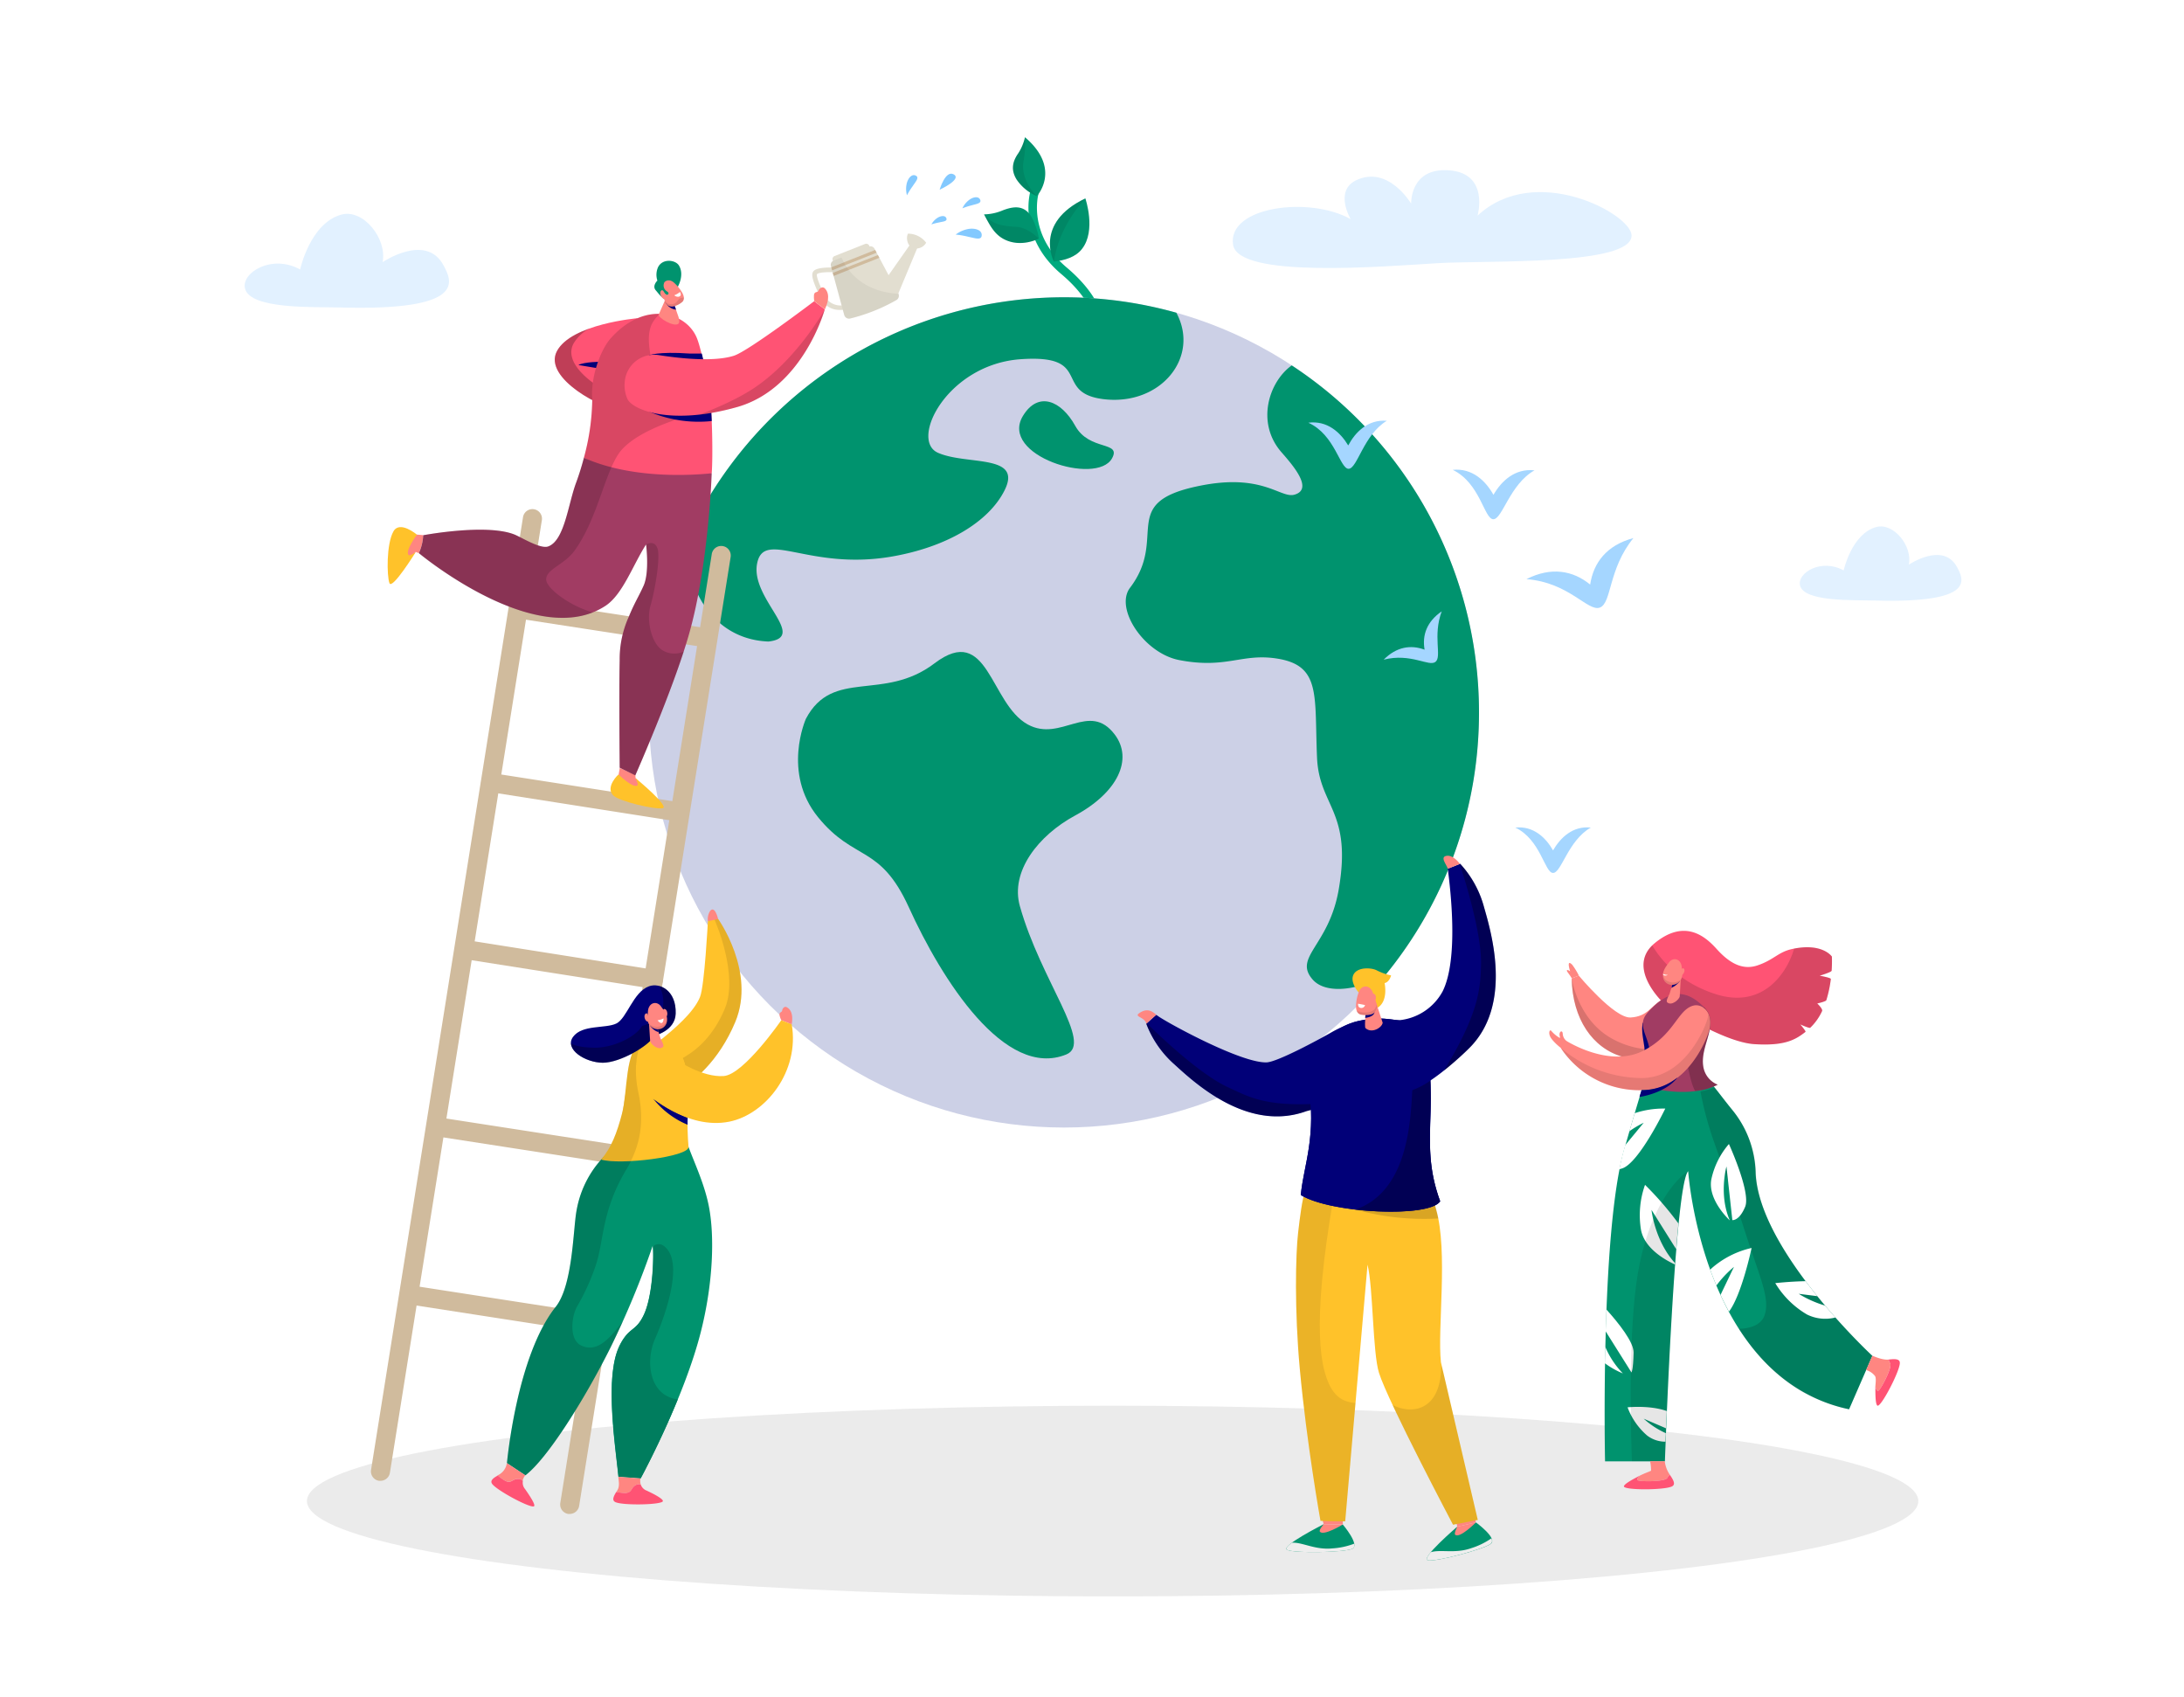 <svg xmlns="http://www.w3.org/2000/svg" viewBox="0 0 656.81 510.24"><g style="isolation:isolate"><g id="_1" data-name=" 1"><rect width="656.81" height="510.24" style="fill:#fff"/><g style="opacity:0.08"><ellipse cx="334.61" cy="451.3" rx="242.3" ry="28.67"/></g><path d="M753,213.65s10.26-7,14.47.69c2.06,3.77,5.79,10.93-24.51,10.09-6.42-.18-21.46.48-22.68-4.52-.93-3.77,6.4-8.26,13.12-4.53,0,0,2.4-11.09,9.88-13.07C748.43,201,754.15,208.05,753,213.65Z" transform="translate(-178.94 -43.88)" style="fill:#e2f1ff"/><path d="M294,122.7s13-8.84,18.28.88c2.6,4.77,7.32,13.81-31,12.75-8.11-.23-27.11.6-28.66-5.72-1.17-4.75,8.08-10.42,16.58-5.71,0,0,3-14,12.49-16.52C288.19,106.66,295.41,115.63,294,122.7Z" transform="translate(-178.94 -43.88)" style="fill:#e2f1ff"/><path d="M585.13,109.76c-12.44-7-37.12-3.76-35.36,7.71,1.57,10.15,44.7,6.56,61.44,5.54,15-.91,58.75.85,58.4-8.41-.24-6.45-29-22-46.31-5.89,0,0,3.61-12.6-8.39-13.61s-11.59,10-11.59,10-6.88-11.67-16.59-7C580.13,101.36,585.13,109.76,585.13,109.76Z" transform="translate(-178.94 -43.88)" style="fill:#e2f1ff"/><path d="M509.82,145.57l-.24,0a1.27,1.27,0,0,1-1-1.48c0-.14,1.16-8-10.48-17.82-13-10.94-9.47-24.2-9.32-24.75a1.28,1.28,0,1,1,2.46.68c-.13.49-3.18,12.26,8.51,22.12,12.92,10.91,11.41,19.85,11.33,20.23A1.27,1.27,0,0,1,509.82,145.57Z" transform="translate(-178.94 -43.88)" style="fill:#00aa7e"/><path d="M490.75,102.84s7.62-8.14-3.56-17.7a15,15,0,0,1-2,4.8c-2.12,3-2,5.47-.53,7.89A13.89,13.89,0,0,0,490.75,102.84Z" transform="translate(-178.94 -43.88)" style="fill:#00936e"/><path d="M491.39,115.6s-5.31,2.85-10.43.24c-3.06-1.56-4.39-4.36-6.09-7.51a15,15,0,0,0,5.12-1c3.43-1.41,6-1.66,8.08.34C489.59,109.19,490.93,112.8,491.39,115.6Z" transform="translate(-178.94 -43.88)" style="fill:#00936e"/><path d="M495.88,122.53s-6.14-11.56,9.47-19c0,0,3.32,9.68-1,15.17C502.44,121.19,499.19,122.15,495.88,122.53Z" transform="translate(-178.94 -43.88)" style="fill:#00936e"/><g style="opacity:0.08"><path d="M484.62,97.83a13.8,13.8,0,0,0,6.13,5c-2.16-2-4.77-6.38-4-10.4a30.42,30.42,0,0,0,.46-7.29,15.08,15.08,0,0,1-2,4.8C483,93,483.1,95.41,484.62,97.83Z" transform="translate(-178.94 -43.88)"/></g><g style="opacity:0.08"><path d="M495.89,122.53c1.06-7.15,4.49-13.36,9.45-19C489.74,111,495.89,122.53,495.89,122.53Z" transform="translate(-178.94 -43.88)"/></g><g style="opacity:0.08"><path d="M474.87,108.33c1.7,3.15,3,6,6.09,7.51a11.57,11.57,0,0,0,9,.34l1.3-.54h0l.07,0h0s-3.1-3.4-6.84-3.57C479.64,111.81,477.25,111.12,474.87,108.33Z" transform="translate(-178.94 -43.88)"/></g><circle cx="319.97" cy="214.18" r="124.82" style="fill:#ccd0e6"/><path d="M421.3,260c8.09-15.35,23.34-5,38.7-16.7,16.19-12.26,16.59,12.08,28,18.38,10,5.51,18.5-7.19,26.23,3.1,5.47,7.3,1,17.3-12,24.31-11,5.95-19.52,16.78-16.58,27.21,6.36,22.62,22.11,41.24,14,44.59-18.48,7.58-37.51-22.47-47.4-44.25-8.66-19-16.4-13.68-27.3-27.08S421.3,260,421.3,260Z" transform="translate(-178.94 -43.88)" style="fill:#00936e"/><path d="M623.73,258.06a124.3,124.3,0,0,1-28.36,79.22c-9.86,5.05-18.23,5-21.63,1.14-6-6.8,4.85-10.11,7.79-27.05,4.12-23.69-5.87-24.93-6.51-39.71-.81-18.68,1.27-27.63-11.91-29.76-10.72-1.73-15.3,3.19-29.55.43-10.58-2.06-19.48-15.52-14.78-21.73C530.37,205.33,515,195,539.44,190c19.21-4,24.56,3.79,28.77,2.61,5.85-1.64-.45-8.83-3.9-12.78-7.71-8.84-3.81-21.15,3.1-26.09A124.69,124.69,0,0,1,623.73,258.06Z" transform="translate(-178.94 -43.88)" style="fill:#00936e"/><path d="M510.75,163.88c-15.24-1.92-2.87-13.55-24.88-12S452.39,176.16,461,180s25.58.25,20.05,11.3c-4.8,9.61-17.65,17.22-34.44,20-24.73,4.07-38.06-8.44-40,2.12s15.43,22,3.42,23.34c-20.43-.8-27.65-23.57-22.6-34.93a125,125,0,0,1,145.28-63.93C539.94,151.33,527.91,166,510.75,163.88Z" transform="translate(-178.94 -43.88)" style="fill:#00936e"/><path d="M486.58,168.92c4.55-7.5,11.48-4.68,15.73,3s14,4.47,11.05,9.78C508.72,190,479.35,180.82,486.58,168.92Z" transform="translate(-178.94 -43.88)" style="fill:#00936e"/><path d="M293.37,489.09a2.45,2.45,0,0,1-.46,0,2.87,2.87,0,0,1-2.38-3.28l45.7-286.44a2.87,2.87,0,0,1,5.67.9L296.2,486.67A2.87,2.87,0,0,1,293.37,489.09Z" transform="translate(-178.94 -43.88)" style="fill:#d0bb9d"/><path d="M350.27,499.05a3.4,3.4,0,0,1-.45,0,2.87,2.87,0,0,1-2.38-3.29L393,210.44a2.87,2.87,0,1,1,5.67.91L353.11,496.63A2.88,2.88,0,0,1,350.27,499.05Z" transform="translate(-178.94 -43.88)" style="fill:#d0bb9d"/><path d="M359,444.82a3.25,3.25,0,0,1-.44,0L301.65,436a2.87,2.87,0,1,1,.88-5.67l56.91,8.82a2.87,2.87,0,0,1-.44,5.7Z" transform="translate(-178.94 -43.88)" style="fill:#d0bb9d"/><path d="M367.27,394.28a3.25,3.25,0,0,1-.44,0l-57-8.81a2.87,2.87,0,1,1,.88-5.68l57,8.82a2.87,2.87,0,0,1-.44,5.7Z" transform="translate(-178.94 -43.88)" style="fill:#d0bb9d"/><path d="M375.49,341.11a3.4,3.4,0,0,1-.45,0l-56.86-8.95a2.87,2.87,0,1,1,.9-5.67l56.85,9a2.87,2.87,0,0,1-.44,5.7Z" transform="translate(-178.94 -43.88)" style="fill:#d0bb9d"/><path d="M383.29,290.89a3.15,3.15,0,0,1-.44,0L326.19,282a2.87,2.87,0,1,1,.88-5.67l56.66,8.83a2.87,2.87,0,0,1-.44,5.7Z" transform="translate(-178.94 -43.88)" style="fill:#d0bb9d"/><path d="M391.7,238.54a3.25,3.25,0,0,1-.44,0l-56.53-8.71a2.87,2.87,0,0,1,.88-5.67l56.52,8.71a2.87,2.87,0,0,1-.43,5.7Z" transform="translate(-178.94 -43.88)" style="fill:#d0bb9d"/><path d="M692.08,350.93s-14.07,13.71-25,10.72c-9.21-2.52-15.27-11.47-15.49-23.61l2.14-.85s10.72,12.89,15.6,12.6c5.07-.29,6.15-3.45,9.12-5.17C681.79,342.71,692.2,348.81,692.08,350.93Z" transform="translate(-178.94 -43.88)" style="fill:#ff8681"/><g style="opacity:0.15"><path d="M680.42,359.14l-.36.31-.09.05-.1.05c-4.09,2-8.64,3.23-12.75,2.11-9.21-2.53-15.27-11.48-15.5-23.62,0,0,1.8,12.86,12.72,18.44A26.08,26.08,0,0,0,680.42,359.14Z" transform="translate(-178.94 -43.88)"/></g><path d="M706.92,396.59a31,31,0,0,0-7-19c-2.89-3.52-5.36-7-7.08-8.79,0,0-5.56-5.2-6.14-8.77-.75-4.54,3.49-10.34.94-11.92-4.07-2.53-6.49,2.79-7.85,5.64-4.42,9.34-4.79,9.32-12.36,35.59-7.27,25.24-5.79,93.91-5.79,93.91h18s2.86-82.95,7-87.25h0s4.19,62.16,48.39,71.59l7-16.07S708,420.05,706.92,396.59Z" transform="translate(-178.94 -43.88)" style="fill:#00936e"/><g style="opacity:0.15;mix-blend-mode:multiply"><path d="M742,451.48l-7,16.07-.67-.15-.14,0a4.54,4.54,0,0,1-.53-.12l-.13,0-.58-.15-.23-.05-.44-.12-.23-.07c-.43-.11-.86-.24-1.28-.37l-.68-.21-.55-.18h0l-.29-.1-.36-.13c-.44-.15-.88-.31-1.31-.48l-.24-.09-.53-.21-.63-.27-.62-.26,0,0-.6-.26,0,0-.55-.26-.1-.05-.48-.23-.77-.38-.5-.27h0l-.58-.31-.08,0-.49-.27-.05,0-.56-.33-.57-.33-.57-.35-.55-.35c-.2-.13-.38-.24-.56-.37l-.55-.36-.54-.38a5.74,5.74,0,0,1-.5-.36l-.62-.44-.47-.35-.51-.4c-.18-.13-.35-.27-.51-.4l-.51-.41-.5-.42-.49-.42-.49-.42-.48-.43-.47-.44-.48-.44-.46-.45-.46-.45c-.3-.3-.6-.61-.89-.92l-.42-.43,0,0c-.15-.15-.3-.31-.44-.47s-.27-.3-.41-.44l0-.07c-.13-.14-.27-.29-.39-.44l-.42-.48-.36-.42-.1-.12c-.26-.31-.51-.62-.76-.94-.14-.16-.27-.32-.4-.49s-.27-.33-.39-.5-.25-.31-.36-.47l0,0-.38-.51c-.13-.18-.27-.36-.4-.55l-.34-.48-.37-.51c-.13-.17-.25-.35-.36-.52l-.36-.52-.69-1.05-.34-.53c2.59-.08,6.61-.77,7.72-4.19,1.67-5.17-1.52-11.29-6.23-26s-8.66-24.48-10.26-29.8a98.82,98.82,0,0,1-2.83-11.39,19.83,19.83,0,0,0,4.2-1.19c1.46,1.79,3.24,4.21,5.23,6.65l.27.34a31,31,0,0,1,7,19C708,420.05,742,451.48,742,451.48Z" transform="translate(-178.94 -43.88)"/></g><path d="M675.17,483.21a11.59,11.59,0,0,1,.31,2.82c-.07.15-1.88.74-3.31,1.47-.63.56-1.25,1.27-.56,1.49,1.17.38,8.09.39,8.74-.76a3.13,3.13,0,0,1,.8-.92,9,9,0,0,1-1.55-4.1Z" transform="translate(-178.94 -43.88)" style="fill:#ff8681"/><path d="M680.35,488.23c-.65,1.15-7.57,1.14-8.74.76-.69-.22-.07-.93.56-1.49-2.13,1.1-4.77,2.51-4.86,3.24-.15,1.22,12.43,1.18,14.52,0,1.1-.61.33-1.94-.68-3.43A3.13,3.13,0,0,0,680.35,488.23Z" transform="translate(-178.94 -43.88)" style="fill:#ff5374"/><path d="M740.16,455.79a5.2,5.2,0,0,1,2.68,1.82c.32.55.22,1.6.09,3.06.2.82.54,1.7,1.06,1.2.88-.87,4.1-7,3.39-8.1a2.93,2.93,0,0,1-.44-1.14c-1.64.19-3.76-.68-4.91-1.15Z" transform="translate(-178.94 -43.88)" style="fill:#ff8681"/><path d="M747.38,453.77c.71,1.11-2.51,7.23-3.39,8.1-.52.5-.86-.38-1.06-1.2,0,2.4,0,5.39.61,5.81,1,.7,6.82-10.46,6.75-12.85,0-1.26-1.56-1.2-3.35-1A2.93,2.93,0,0,0,747.38,453.77Z" transform="translate(-178.94 -43.88)" style="fill:#ff5374"/><path d="M698.89,438.24c3.86-5.07,6.82-19.15,6.82-19.15a27.27,27.27,0,0,0-12,6.09c-.15.14-.31.29-.45.44q.86,2.37,1.86,4.77a31.92,31.92,0,0,1,5.29-5.62l-4.05,8.44Q697.55,435.73,698.89,438.24Z" transform="translate(-178.94 -43.88)" style="fill:#fff"/><path d="M673.27,381.44l-5.57,6.75c-.1.37-.21.74-.32,1.11-.52,1.83-1,3.88-1.44,6.13l.81-.25c5.08-1.56,13-18,13-18a27.42,27.42,0,0,0-9.19,1.38c-.51,1.69-1,3.49-1.62,5.44A29.47,29.47,0,0,1,673.27,381.44Z" transform="translate(-178.94 -43.88)" style="fill:#fff"/><path d="M673.66,400.11a27.18,27.18,0,0,0-1.24,13.36c1,6,8,9.56,10.26,10.59l0-.42c-6.13-6.74-7.07-16-7.07-16l7.41,11.8c.22-2.72.46-5.3.7-7.69A96.17,96.17,0,0,0,673.66,400.11Z" transform="translate(-178.94 -43.88)" style="fill:#fff"/><path d="M669.59,456.52s.52-.63.64-5.95c.07-3.15-4.48-8.87-8.2-13-.09,2.21-.16,4.41-.22,6.57Z" transform="translate(-178.94 -43.88)" style="fill:#fff"/><path d="M667,456.81a26.07,26.07,0,0,1-5.32-8.06c0,1.7-.07,3.37-.1,5A26,26,0,0,0,667,456.81Z" transform="translate(-178.94 -43.88)" style="fill:#fff"/><path d="M680.2,468.11C675,466.28,668.41,467,668.41,467a20.8,20.8,0,0,0,5.86,8.46,9,9,0,0,0,5.54,1.87c0-.78.07-1.64.11-2.56a25.34,25.34,0,0,1-6.66-4.35l6.72,2.89C680,471.75,680.12,470,680.2,468.11Z" transform="translate(-178.94 -43.88)" style="fill:#fff"/><path d="M727.82,436.41a32.39,32.39,0,0,1-7.94-3.54l5.6.71c-1.18-1.45-2.36-3-3.53-4.51-4.85.1-9.12.59-9.12.59a27.17,27.17,0,0,0,9.54,9.43,12.38,12.38,0,0,0,8.56.9C729.92,438.86,728.88,437.66,727.82,436.41Z" transform="translate(-178.94 -43.88)" style="fill:#fff"/><path d="M699.92,410.71s2.06.31,3.85-4-4.88-18.88-4.88-18.88a23.87,23.87,0,0,0-5.27,10.54c-1.25,6.25,5.53,12.42,5.53,12.42-3.37-7.7-1-16.2-1-16.2Z" transform="translate(-178.94 -43.88)" style="fill:#fff"/><g style="opacity:0.1;mix-blend-mode:multiply"><path d="M672,424.06c-3.18,15.36-2.83,43.23-2.29,59.15h9.89s2.86-82.95,7-87.25C686.65,396,676.64,401.71,672,424.06Z" transform="translate(-178.94 -43.88)"/></g><path d="M679.33,345.55s-11.74-10.77-2.73-18.13,15.19-2,18.55,1.72,7.36,6.65,12.3,5,6.2-4,10.41-4.93c9.16-2,12,2.27,12,2.27a39.23,39.23,0,0,1-.08,4.24c0,.44-3.6,1.51-3.6,1.51s3.41.61,3.36,1a36.36,36.36,0,0,1-1.35,6.35c-.13.43-2.74,1-2.74,1s1.77,1.64,1.45,2.3a16.56,16.56,0,0,1-3.55,5c-.25.23-3-1-3-1s1.79,2.06,1.56,2.24c-3,2.35-6.2,4.27-15.37,3.69C696.64,357.17,679.33,345.55,679.33,345.55Z" transform="translate(-178.94 -43.88)" style="fill:#ff5374"/><g style="opacity:0.15;mix-blend-mode:multiply"><path d="M729.84,331.49s-2.69-4.11-11.35-2.4c-1.92,6.86-9.1,18.36-23.65,13.66-11-3.56-16.59-10.5-19-14.62-7.47,7.32,3.53,17.42,3.53,17.42s17.31,11.62,27.17,12.25c9.17.58,12.36-1.34,15.37-3.69.23-.18-1.56-2.24-1.56-2.24s2.77,1.26,3,1a16.56,16.56,0,0,0,3.55-5c.32-.66-1.45-2.3-1.45-2.3s2.61-.57,2.74-1a36.36,36.36,0,0,0,1.35-6.35c.05-.4-3.36-1-3.36-1s3.57-1.07,3.6-1.51A39.23,39.23,0,0,0,729.84,331.49Z" transform="translate(-178.94 -43.88)"/></g><path d="M673.32,361.81a10.33,10.33,0,0,0,0-4c-.19-1.57-.81-4.09-.35-6.46,2.62,2,2.83,5.91,2.87,9.79A21.49,21.49,0,0,1,673.32,361.81Z" transform="translate(-178.94 -43.88)" style="fill:#010078"/><path d="M691.24,364.9c-1.34-6.59,5.12-13,.21-18.14-5.44-5.64-10.69-5.49-16.92,1.45-4.69,5.23,3.23,8.46-.2,18.43a17.79,17.79,0,0,1-1.71,3.36c3.26,1.55,15.13,4,22.9,0A7,7,0,0,1,691.24,364.9Z" transform="translate(-178.94 -43.88)" style="fill:#a13c63"/><g style="opacity:0.2"><path d="M695.52,370l-.7.33-.67.29-.34.13c-.45.16-.91.32-1.37.45l-.48.14-.57.14-.64.14-.28,0-.87.16-.86.11c-2.09-3.38-3.6-16.38-3.6-16.38s6.14-9,6.31-8.84c4.92,5.09-1.54,11.55-.21,18.14A7,7,0,0,0,695.52,370Z" transform="translate(-178.94 -43.88)"/></g><path d="M684.42,337.92l-.32,5.48c-.06.91-2.45,3.07-3.79,1.82-.39-.36.24-1.56.7-2.47l1.42-4.63Z" transform="translate(-178.94 -43.88)" style="fill:#ff8681"/><path d="M681.59,340.87a6.19,6.19,0,0,0,2.51-2l-1.88-.13Z" transform="translate(-178.94 -43.88)" style="fill:#010078"/><path d="M684.68,334.41l.17,2.12a3.15,3.15,0,0,1-2.73,3.44,2.7,2.7,0,0,1-3.06-2.78c-.07-1.74,1.26-3.14,1.76-3.89C682,331.6,684.29,332,684.68,334.41Z" transform="translate(-178.94 -43.88)" style="fill:#ff8681"/><path d="M684.24,335.91a2.91,2.91,0,0,0,.32-.46c.18-.31.51-.73.84-.25.48.71-.55,2.31-1.38,2C683.39,337,683.92,336.26,684.24,335.91Z" transform="translate(-178.94 -43.88)" style="fill:#ff8681"/><path d="M679.1,336.68a.4.4,0,0,0,.24.43,1.29,1.29,0,0,0,1.15-.13A3,3,0,0,1,679.1,336.68Z" transform="translate(-178.94 -43.88)" style="fill:#fff"/><g style="mix-blend-mode:multiply"><g style="opacity:0.1"><path d="M682,339.28a4.16,4.16,0,0,1-2.17-.78,4.3,4.3,0,0,1-.76-1.41.33.33,0,0,1,0,.1,2.7,2.7,0,0,0,3.06,2.78,3,3,0,0,0,2.36-1.62A3.94,3.94,0,0,1,682,339.28Z" transform="translate(-178.94 -43.88)"/></g></g><path d="M650,356.81a3,3,0,0,1-1.08-2c0-1.13-.79-1-.94-.23s.32,1.28,0,1.34a10.05,10.05,0,0,1-2.51-2.1c-.53-.6-1,.77-.09,2.14s3.57,3.79,5.1,4.18Z" transform="translate(-178.94 -43.88)" style="fill:#ff8580"/><path d="M688.2,346.22c-4.8,1.26-5.64,8.73-15,13.54-10.31,5.31-23.21-2.95-23.21-2.95L648.35,359a28.39,28.39,0,0,0,24.92,12.64c13.24-.32,19.44-16,19.91-18.94C693.94,347.86,690.63,345.59,688.2,346.22Z" transform="translate(-178.94 -43.88)" style="fill:#ff8681"/><g style="opacity:0.1;mix-blend-mode:multiply"><path d="M693.18,352.64c-.47,2.91-6.67,18.63-19.91,18.95a28.6,28.6,0,0,1-24.13-11.46s0,0,0,0l-.77-1.15A38.13,38.13,0,0,0,672.48,368c13.25.13,19.7-15.74,20.16-18.64a7.37,7.37,0,0,0,.08-.78A6.92,6.92,0,0,1,693.18,352.64Z" transform="translate(-178.94 -43.88)"/></g><path d="M683.48,367.77c-3.63,4.84-11.41,5.9-11.41,5.9l-.07-.06c.21-.71.42-1.37.61-2h.66A17,17,0,0,0,683.48,367.77Z" transform="translate(-178.94 -43.88)" style="fill:#010078"/><path d="M653.77,337.19a22,22,0,0,0-2-3.25c-1.91-1.93-.63,2-.63,2s-.71-.6-.95-.35.71,1.11,1.43,2.43Z" transform="translate(-178.94 -43.88)" style="fill:#ff8681"/><path d="M646,299.55c-2.17-3.81-5.88-7.43-11.35-6.86,7.68,3.67,8.82,13.64,11.35,13.64s4.49-9.72,11.35-13.64C651.92,292.12,648.21,295.74,646,299.55Z" transform="translate(-178.94 -43.88)" style="fill:#a5d6ff"/><path d="M628.08,192.65c-2.33-4.15-6.32-8.09-12.25-7.51,8.29,4,9.46,14.83,12.2,14.85s4.94-10.5,12.39-14.7C634.5,184.64,630.46,188.53,628.08,192.65Z" transform="translate(-178.94 -43.88)" style="fill:#a5d6ff"/><path d="M584.4,177.8c-2.35-3.9-6.29-7.56-12-6.83,8.06,3.62,9.5,13.92,12.13,13.85S589,174.63,596,170.39C590.3,169.94,586.55,173.79,584.4,177.8Z" transform="translate(-178.94 -43.88)" style="fill:#a5d6ff"/><path d="M607.37,239.21c-4.11-1.54-8.46-.89-12.3,3,8.26-2.09,13.65,2.26,15.6.64s-.91-7.77,1.85-15.17C608,230.79,606.6,234.89,607.37,239.21Z" transform="translate(-178.94 -43.88)" style="fill:#a5d6ff"/><path d="M657.16,219.63C652,215.41,645.44,214.21,638,218c12.88,1,18.5,9.91,22.09,8.54s2.49-11.6,10.08-20.89C662.1,207.82,658.16,213.05,657.16,219.63Z" transform="translate(-178.94 -43.88)" style="fill:#a5d6ff"/><path d="M617.21,502.87a6.42,6.42,0,0,0-1.7,2.51c-.19,1.09,1.66,1.33,4-.09a8.06,8.06,0,0,0,3.25-3.69Z" transform="translate(-178.94 -43.88)" style="fill:#ff8681"/><path d="M622.8,501.6s6.66,4.79,4.47,6.45-16.45,5.44-18.89,4.94,8.83-10.12,8.83-10.12-1.12,2.1-.61,2.47C618.06,506.41,622.8,501.6,622.8,501.6Z" transform="translate(-178.94 -43.88)" style="fill:#00936e"/><path d="M609.23,510.56c3.07-.93,7.33.52,12.23-1.24a21.87,21.87,0,0,0,6-2.94c.3.67.3,1.26-.24,1.67-2.19,1.66-16.45,5.44-18.89,4.94C607.64,512.84,608.16,511.86,609.23,510.56Z" transform="translate(-178.94 -43.88)" style="fill:#eee"/><polygon points="438.26 458.99 438.04 458.04 443.63 456.77 443.86 457.72 438.26 458.99" style="fill:#ff8681"/><path d="M589.59,357a18.55,18.55,0,0,1,3.14,8.69c.34,5.8-13,9.73-13,9.73a66.12,66.12,0,0,1-7.88,2.53c-18.29,6.68-34.84-9.68-40.19-14.47a31,31,0,0,1-8-11.8l3-2.69.81.56c4,2.64,25,14,32.4,13.74,3.24-.13,15.67-6.84,19.43-9C585.52,350.71,586.79,352.17,589.59,357Z" transform="translate(-178.94 -43.88)" style="fill:#010078"/><g style="opacity:0.3"><path d="M579.78,375.38a66.12,66.12,0,0,1-7.88,2.53c-18.15,6.63-34.58-9.42-40.06-14.36l-.13-.11a30.69,30.69,0,0,1-8.13-12.15s15,15.09,24.71,19.5C554.74,373.72,560,377.19,579.78,375.38Z" transform="translate(-178.94 -43.88)"/></g><path d="M526.63,348.9l.06.05-3,2.69-.12-.35c-.85-1.88-4.15-1.67-1.46-3.15C524.41,346.88,525.75,348.25,526.63,348.9Z" transform="translate(-178.94 -43.88)" style="fill:#ff8681"/><polygon points="403.83 458.35 403.87 456.03 397.52 456.34 398.09 458.25 403.83 458.35" style="fill:#ff8681"/><path d="M577,502.13s-2.52,1.72-3.12,3.47,4.18,1.32,6.08-.18a11.1,11.1,0,0,0,2.78-3.19Z" transform="translate(-178.94 -43.88)" style="fill:#ff8681"/><path d="M582.77,502.23s5.33,6.23,2.81,7.32-17.27,1.37-19.53.31,11-7.73,11-7.73-1.58,1.77-1.17,2.26C577,505.77,582.77,502.23,582.77,502.23Z" transform="translate(-178.94 -43.88)" style="fill:#00936e"/><path d="M567.46,507.7c3.2-.18,7,2.24,12.18,1.71a22.19,22.19,0,0,0,6.57-1.42c.13.72,0,1.3-.63,1.56-2.52,1.09-17.27,1.37-19.53.31C565.37,509.54,566.11,508.71,567.46,507.7Z" transform="translate(-178.94 -43.88)" style="fill:#eee"/><path d="M571.47,401.77c13.14,2.68,33.09,2.19,38.31,1.8.31,1.25.65,2.55,1.05,3.94,3.66,12.6.34,35.88,1.45,45.93l11.08,47.41-7.44,1.44s-19.56-37-22.27-45.66c-1.91-6.1-1.75-25.67-3.44-32.53l-6.72,77.16s-3.43.05-7.43-.13c0,0-4.13-23-6.22-45.69-1.63-17.68-1.26-34.43-.51-40.91C569.89,409.62,570.53,404.62,571.47,401.77Z" transform="translate(-178.94 -43.88)" style="fill:#ffc22a"/><g style="opacity:0.08"><path d="M586.59,465.69l-3.1,35.57s-3.43.05-7.43-.13c0,0-4.13-23-6.22-45.69-1.63-17.68-1.26-34.43-.51-40.91.57-4.91,1.2-9.91,2.13-12.76,2.44.5,5.11.88,7.88,1.18h0c.27,0,.54.08.79.1-7.3,41.63-3.47,52.48-1.53,56.89C581,465.24,584.77,465.52,586.59,465.69Z" transform="translate(-178.94 -43.88)"/></g><g style="opacity:0.1"><path d="M623.36,500.85l-7.44,1.44s-11.63-22-18.18-36c5.85,3,14.67,1.78,14.62-12,0,0,.24.82.64,2.25a0,0,0,0,0,0,0Z" transform="translate(-178.94 -43.88)"/></g><g style="opacity:0.15"><path d="M611.49,410.22a76.75,76.75,0,0,1-24.9-2.68L610,404.35c.26,1,.54,2.06.86,3.16C611.08,408.37,611.3,409.27,611.49,410.22Z" transform="translate(-178.94 -43.88)"/></g><path d="M587.52,342.25s-2.76-3.12-1.49-5.43,5.43-2,6.93-1.21a17.11,17.11,0,0,0,4.33,1.53s-.46,2-1.95,2.31c0,0,1.27,5.67-2.38,7.56Z" transform="translate(-178.94 -43.88)" style="fill:#ffc22a"/><path d="M612.05,405.05c-3.54-9.71-3.2-16.85-2.88-26.77s-.49-26.27-4.33-26.83c-9-1.31-11.11-1.94-17.16-.65-8.28,1.75-16.76,9.82-15.37,18.17,2.75,16.62-1.37,25.27-2.16,34.21C579.18,408.73,608.82,410.07,612.05,405.05Z" transform="translate(-178.94 -43.88)" style="fill:#010078"/><path d="M612.05,405.05c-2,3.13-14.31,3.79-25.48,2.5-6.72-.79-13-2.28-16.43-4.37.8-8.95,4.92-17.59,2.17-34.21-1.39-8.35,7.09-16.42,15.37-18.18,6.06-1.28,8.14-.65,17.15.66,2,.3,3.21,5,3.83,10.75a122.74,122.74,0,0,1,.5,16.08C608.85,388.2,608.51,395.34,612.05,405.05Z" transform="translate(-178.94 -43.88)" style="fill:#010078"/><path d="M592.54,344.58l2.22,6.79c-.21,1.53-3.34,3.34-5.17,1.61-.41-.38.22-6.92.22-6.92Z" transform="translate(-178.94 -43.88)" style="fill:#ff8681"/><path d="M589.65,347.92c0,.63-.1,1.34-.14,2,1-.14,2.43-.51,2.75-1.49S590.85,347.65,589.65,347.92Z" transform="translate(-178.94 -43.88)" style="fill:#010078"/><path d="M591.78,342.21,593,346a2.41,2.41,0,0,1-1.73,2.87,6.59,6.59,0,0,1-2.93.09c-1.07-.14-1.61-1.17-1.6-2.57a12.72,12.72,0,0,1,.88-4.36C588.36,340,590.82,339.82,591.78,342.21Z" transform="translate(-178.94 -43.88)" style="fill:#ff8681"/><g style="opacity:0.1"><path d="M592.23,347.42a3.08,3.08,0,0,0,.72-1.55l0,.09a2.41,2.41,0,0,1-1.73,2.87,6.59,6.59,0,0,1-2.93.09,1.66,1.66,0,0,1-1.36-1.13C587.17,347.83,590.09,349.12,592.23,347.42Z" transform="translate(-178.94 -43.88)"/></g><path d="M591.14,343.62c.14-.45.68-1.35,1.23-.81.8.77.21,2.59-.94,2.42C590.58,345.1,591.07,343.85,591.14,343.62Z" transform="translate(-178.94 -43.88)" style="fill:#ff8681"/><path d="M589.46,346.06s-.86-.2-2.1-.41c0,0-.08.81.4,1.12A1.14,1.14,0,0,0,589.46,346.06Z" transform="translate(-178.94 -43.88)" style="fill:#fff"/><path d="M593.6,365a18.37,18.37,0,0,0,6.4,6.66c5,2.88,20.39-12.23,20.38-12.26,14.1-13.42,6.62-36.49,4.69-43.4a31,31,0,0,0-7-12.42l-3.74,1.49c.06.32.11.65.14,1,.58,4.79,3.23,26-1.67,35.85a16.71,16.71,0,0,1-13.7,8.74C593.35,351,590.55,360.39,593.6,365Z" transform="translate(-178.94 -43.88)" style="fill:#010078"/><g style="opacity:0.3"><path d="M620.38,359.42s-2.89,2.87-6.57,5.86l0,0c-.19.14-.37.28-.55.44l-.1.09c10.4-17,11-24.61,11.18-31.7.33-9.86-5.54-27.84-6.41-30.47l.15-.06a30.87,30.87,0,0,1,7,12.42C627,322.93,634.49,346,620.38,359.42Z" transform="translate(-178.94 -43.88)"/></g><path d="M614.3,305s0,.05,0,.08l3.74-1.49-.26-.26c-1.31-1.6-2.63-2.23-3.53-2.17C611.65,301.32,614.1,303.94,614.3,305Z" transform="translate(-178.94 -43.88)" style="fill:#ff8681"/><g style="opacity:0.3"><path d="M612.05,405.05c-2,3.13-14.31,3.79-25.48,2.5h0c15.3-5.38,16.55-25.05,17.09-35.9a23.44,23.44,0,0,0,5.44-2.87c.14,3.35.13,6.69,0,9.51C608.85,388.2,608.51,395.34,612.05,405.05Z" transform="translate(-178.94 -43.88)"/></g><path d="M365.41,448.11c2.81-5.35,4.67-3.78,7.07-8.79,3-6.21,3.06-19,2.74-20.86a263.14,263.14,0,0,1-12.79,30.79c-7.62,15.22-18.85,33.16-25.48,38.19l-5.55-3.67s2.86-32.19,14.67-47c5.18-6.48,5.23-23.61,6.26-28.93A30.73,30.73,0,0,1,362,390.24c3.35-3,6.45-4.94,7.5-7.83q.11-.3.18-.6c5.65,1.68,12.53,1.25,14.87,1.1,0,.52.12,1.07.22,1.64.93,5,5.59,13.13,7.33,21.9,1.81,9.12,1.26,23.13-2.22,37.18-5,20.38-18.27,44.74-18.27,44.74l-6.7-.49C364,478.46,360.55,457.37,365.41,448.11Z" transform="translate(-178.94 -43.88)" style="fill:#00936e"/><path d="M382.76,464.61c-.07.2-.15.39-.23.58-.22.52-.43,1-.65,1.55s-.43,1-.64,1.49c-.33.78-.67,1.56-1,2.32l-.65,1.44c-1,2.27-2,4.39-2.91,6.3-.22.44-.42.86-.62,1.28-.76,1.57-1.46,3-2.06,4.17-.09.17-.17.34-.26.5-.55,1.1-1,2-1.37,2.68l-.11.2,0,0-.16.31c-.25.48-.42.78-.46.87l0,0h0l-6.69-.49c-.22-2.23-.58-5.13-.93-8.36-.14-1.24-.28-2.55-.4-3.88l-.12-1.2-.12-1.4c0-.12,0-.22,0-.33-.2-2.28-.34-4.61-.41-6.91v-.08c-.06-1.7-.06-3.39,0-5,0-.51,0-1,.07-1.51,0-.76.1-1.53.17-2.29,0-.22.05-.44.08-.65v0c.07-.63.16-1.24.26-1.84,0-.26.09-.52.14-.77a20,20,0,0,1,1.79-5.5,14.42,14.42,0,0,1,2-3c1.8-2,3.29-2.1,5.08-5.83,2.88-6,3.06-18.25,2.77-20.66h0c.17-.17,2.29-2.08,4.6,1.24,3.81,5.46-.6,18.84-4,26.6C373,453.11,374.13,463.5,382.76,464.61Z" transform="translate(-178.94 -43.88)" style="fill:#00936e"/><g style="opacity:0.15"><path d="M382.76,464.61c-.07.2-.15.39-.23.58-.22.52-.43,1-.65,1.55s-.42,1-.64,1.49c-.33.78-.67,1.56-1,2.32l-.65,1.44c-1,2.27-2,4.39-2.91,6.3-.21.44-.41.86-.62,1.28-.76,1.57-1.46,3-2.06,4.17-.09.17-.17.34-.26.5-.55,1.1-1,2-1.37,2.68l-.11.2,0,0-.16.31c-.25.48-.42.78-.46.87l0,0h0l-6.69-.49c-.22-2.23-.58-5.13-.93-8.36-.14-1.25-.27-2.55-.4-3.88l-.12-1.2-.12-1.4c0-.12,0-.22,0-.33-.19-2.28-.34-4.61-.41-6.91v-.08c-.06-1.7-.06-3.38,0-5,0-.51,0-1,.07-1.51,0-.76.1-1.53.17-2.29,0-.22.05-.44.08-.65v0c.07-.61.15-1.22.26-1.84,0-.26.09-.52.14-.77a18.34,18.34,0,0,1,3.55-8.17,2,2,0,0,0,.22-.29c1.8-2,3.29-2.1,5.08-5.83,2.88-6,3.06-18.25,2.77-20.66h0c.17-.17,2.29-2.08,4.6,1.24,3.81,5.46-.6,18.84-4,26.6C373,453.11,374.13,463.5,382.76,464.61Z" transform="translate(-178.94 -43.88)"/><path d="M352.51,436.64c-1.73,3-2.46,9.95,1.09,11.71,4.71,2.34,8.47-1.65,12.7-7.27-1.2,2.68-2.49,5.43-3.87,8.17-7.62,15.22-18.85,33.16-25.48,38.19l-5.55-3.67s2.86-32.19,14.68-47c5.17-6.48,5.22-23.61,6.25-28.93a33.06,33.06,0,0,1,4-10.74c.42-.73.89-1.43,1.38-2.12.24-.34.5-.68.77-1,.4-.51.82-1,1.27-1.5,1.82.57,5.2.68,8.95.49-.38.76-.8,1.51-1.26,2.29-7.5,12.46-6.82,21-9.16,28.55A67.31,67.31,0,0,1,352.51,436.64Z" transform="translate(-178.94 -43.88)"/></g><path d="M370.08,490.41c-1.51.83-1,2.38-3.23,2.34a17.34,17.34,0,0,1-2.59-.27l.28-.43c.88-1.37.42-2.92.36-4.17l6.64.5a3.75,3.75,0,0,0,.11,1.85A1.83,1.83,0,0,0,370.08,490.41Z" transform="translate(-178.94 -43.88)" style="fill:#ff8681"/><path d="M366.85,492.75c2.24,0,1.72-1.51,3.23-2.34a1.83,1.83,0,0,1,1.57-.18,2.94,2.94,0,0,0,1.77,1.81c2.14,1,4.78,2.38,4.88,3.1.18,1.2-12.27,1.44-14.36.32-1-.53-.5-1.66.32-3A17.34,17.34,0,0,0,366.85,492.75Z" transform="translate(-178.94 -43.88)" style="fill:#ff5374"/><path d="M334.69,488.5c-1.72,0-2,1.6-4,.47a16.35,16.35,0,0,1-2.13-1.5l.45-.24a4.69,4.69,0,0,0,2.35-3.46l5.55,3.67a3.71,3.71,0,0,0-.8,1.67A1.84,1.84,0,0,0,334.69,488.5Z" transform="translate(-178.94 -43.88)" style="fill:#ff8681"/><path d="M330.73,489c1.93,1.13,2.24-.49,4-.47a1.84,1.84,0,0,1,1.46.61,2.93,2.93,0,0,0,.66,2.44c1.36,1.95,3,4.4,2.76,5.08-.43,1.14-11.42-4.72-12.71-6.71-.6-.95.38-1.69,1.74-2.45A16.35,16.35,0,0,0,330.73,489Z" transform="translate(-178.94 -43.88)" style="fill:#ff5374"/><path d="M413.89,350.63s-.7-1.46-.5-2,.74-.43.77-.92.62-1.47,1.42-1c1.95,1.11,1.7,3.74,1.46,5.13Z" transform="translate(-178.94 -43.88)" style="fill:#ff8681"/><path d="M391.83,320.85a4.63,4.63,0,0,1,.61-3c1.48-2,2.47,2.36,2.47,2.36.22,1.12.14,1.27.14,1.27Z" transform="translate(-178.94 -43.88)" style="fill:#ff8681"/><path d="M376.55,367.39c-1.85-3.12-1.76-8.54,1.33-11.05,3.47-2.83,9.63-7.92,11.57-12.68,1.38-3.36,2.38-22.81,2.38-22.81l3.08-.67s11.4,15.92,5.17,30.92c-5,12-13,18.43-17,20.24C381.19,372.21,377.45,368.9,376.55,367.39Z" transform="translate(-178.94 -43.88)" style="fill:#ffc22a"/><g style="opacity:0.1"><path d="M376.37,367.07l.18.32c.9,1.51,4.64,4.82,6.55,3.95,4-1.81,12-8.26,17-20.24,6.23-15-5.17-30.92-5.17-30.92l-1.09.23s7.4,16.5,3.06,26.78c-3.16,7.48-8,12.84-14.86,15.9C379.78,364.08,376.89,364.49,376.37,367.07Z" transform="translate(-178.94 -43.88)"/></g><path d="M386,388.7c-1.1-13.67,1.38-20.69-2.26-27.85-1.44-2.83-2.57-3.3-4.31-3.86-2.25-.74-4.74-1.37-7.71.24-4.85,2.62-4,14.64-5.67,21.27-1.58,6.13-3.34,10.53-6.32,14C365.4,394.24,386.24,391.66,386,388.7Z" transform="translate(-178.94 -43.88)" style="fill:#ffc22a"/><path d="M383.74,360.85a19.39,19.39,0,0,1,2,8c-.18-2.84-5.67-9.61-7.41-10.17-2.25-.73-4.09-2.63-6.61-1.42,3-1.59,5.46-1,7.71-.24C381.17,357.55,382.3,358,383.74,360.85Z" transform="translate(-178.94 -43.88)" style="fill:#ffc22a"/><g style="opacity:0.1"><path d="M370.73,371.43c1.49,6.5,1.82,13.77-2.06,21.53-3.74.2-7.12.08-8.94-.48,3-3.45,4.74-7.85,6.32-14,1.71-6.64.82-18.66,5.67-21.29C371,359.25,369.32,363.86,370.73,371.43Z" transform="translate(-178.94 -43.88)"/></g><path d="M385.74,379.94c0,.61-.05,1.47,0,2.1a25.64,25.64,0,0,1-10.37-7.86A50.66,50.66,0,0,0,385.74,379.94Z" transform="translate(-178.94 -43.88)" style="fill:#010078"/><path d="M375.76,355.26s6.22-1.42,6.38-6.63c.22-6.94-4.74-9.39-8-8.23-4.8,1.71-6.64,9.65-9.86,11.21s-10.26.26-13,4,3.69,7.77,8.92,7.78S374.11,358.31,375.76,355.26Z" transform="translate(-178.94 -43.88)" style="fill:#010078"/><g style="opacity:0.3"><path d="M377.2,340.31a9.89,9.89,0,0,1,1.2,5.39c-.16,5.21-6.38,6.63-6.38,6.63-1.65,3.05-8.08,6.4-13.75,6.54-1.74,0-5.7-.09-7.6-1.3.43,3.6,6.06,5.85,9.56,5.85,5.23,0,13.88-5.11,15.53-8.16,0,0,6.22-1.42,6.38-6.63C382.3,343.68,379.82,341,377.2,340.31Z" transform="translate(-178.94 -43.88)"/></g><path d="M374.1,351.22l.36,5.59c.06.92,2.51,3.1,3.87,1.83.4-.37-.26-1.59-.73-2.52l-1.47-4.71Z" transform="translate(-178.94 -43.88)" style="fill:#ff8681"/><path d="M377,354.21a4.76,4.76,0,0,1-2.56-2l1.9-.14Z" transform="translate(-178.94 -43.88)" style="fill:#010078"/><path d="M373.83,347.65l-.17,2.16a3.21,3.21,0,0,0,2.79,3.49,2.75,2.75,0,0,0,3.1-2.85c.07-1.77-1.29-3.19-1.8-3.95C376.58,344.77,374.2,345.17,373.83,347.65Z" transform="translate(-178.94 -43.88)" style="fill:#ff8681"/><path d="M374,349.7a2.45,2.45,0,0,1-.18-.54c-.09-.35-.3-.86-.76-.47-.67.56-.11,2.41.8,2.34C374.58,351,374.25,350.13,374,349.7Z" transform="translate(-178.94 -43.88)" style="fill:#ff8681"/><path d="M378.4,348.56a2.73,2.73,0,0,0,0-.57c-.05-.36-.05-.9.52-.72.83.27,1,2.2.14,2.48C378.39,350,378.37,349,378.4,348.56Z" transform="translate(-178.94 -43.88)" style="fill:#ff8681"/><g style="opacity:0.1;mix-blend-mode:multiply"><path d="M376.59,352.59a4.19,4.19,0,0,0,2.2-.8,4.27,4.27,0,0,0,.76-1.43.27.27,0,0,1,0,.09,2.75,2.75,0,0,1-3.1,2.85,3.07,3.07,0,0,1-2.4-1.63A4,4,0,0,0,376.59,352.59Z" transform="translate(-178.94 -43.88)"/></g><path d="M373.78,372.91s11.8,10.78,24.5,8.2c11-2.23,21.2-15.17,18.76-29.27l-3.15-1.21s-11.26,16.29-17.27,16.76c-6.42.51-14.29-4.86-14.29-4.86s-5.79-4.17-9.66-1.45C369.2,363.4,369.34,368,373.78,372.91Z" transform="translate(-178.94 -43.88)" style="fill:#ffc22a"/><path d="M378.5,350.07a5.7,5.7,0,0,1-1.8.57,2.22,2.22,0,0,0,1,.81C378.15,351.57,378.48,351,378.5,350.07Z" transform="translate(-178.94 -43.88)" style="fill:#fff"/><path d="M439.12,117.22l-9.22,3.65a1,1,0,0,0-.54,1.25l.4,1,11-4.36-.4-1A1,1,0,0,0,439.12,117.22Z" transform="translate(-178.94 -43.88)" style="fill:#e2ded0"/><path d="M434.22,136.65h0c-.06,0-6.19,2.29-8.82-3.82-.12-.28-.24-.56-.37-.84-1.45-3.32-2.3-5.42-1.5-6.51,1-1.37,5.47-1.22,7.34-1.09a.7.7,0,1,1-.1,1.39c-2.89-.2-5.74,0-6.11.52s.95,3.53,1.65,5.13l.37.85a5.39,5.39,0,0,0,7,3.07.7.7,0,0,1,.5,1.3Z" transform="translate(-178.94 -43.88)" style="fill:#e2ded0"/><path d="M449.09,132.1l-7.16-13.46a1.33,1.33,0,0,0-1.67-.61l-10.64,4.21a1.35,1.35,0,0,0-.8,1.6l4,14.73a1.51,1.51,0,0,0,1.73,1.09,53.91,53.91,0,0,0,14-5.58A1.5,1.5,0,0,0,449.09,132.1Z" transform="translate(-178.94 -43.88)" style="fill:#e2ded0"/><polygon points="276.07 74.07 269.75 89.22 266.58 83.66 274.46 72.44 276.07 74.07" style="fill:#e2ded0"/><path d="M452,114.13c-.61,1.17-.29,3.57,1.39,4.27a3.4,3.4,0,0,0,4.08-1.54A6.81,6.81,0,0,0,452,114.13Z" transform="translate(-178.94 -43.88)" style="fill:#e2ded0"/><polygon points="263.63 75.98 250.24 81.28 250 80.38 263.19 75.15 263.63 75.98" style="fill:#d0bb9d"/><polygon points="264.45 77.51 250.7 82.96 250.45 82.05 264.01 76.69 264.45 77.51" style="fill:#d0bb9d"/><g style="opacity:0.05"><path d="M449.13,132.2a1.51,1.51,0,0,1-.57,1.88,53.84,53.84,0,0,1-14,5.58,1.5,1.5,0,0,1-1.72-1.09l-4-14.73a1.35,1.35,0,0,1,.8-1.6l2.38-.94C435.21,128.67,442.22,131.91,449.13,132.2Z" transform="translate(-178.94 -43.88)"/></g><path d="M370.63,139.56s-19.89,1.69-24.21,9.91,14.29,17.62,18.83,17.64S370.63,139.56,370.63,139.56Z" transform="translate(-178.94 -43.88)" style="fill:#ff5374"/><g style="opacity:0.25"><path d="M346.42,149.47c1.65-3.13,5.56-5.32,9.77-6.82a12.22,12.22,0,0,0-4.79,4.56c-3.7,7.06,9.45,15,16.14,17.1-.63,1.73-1.39,2.81-2.29,2.8C360.71,167.09,342.11,157.69,346.42,149.47Z" transform="translate(-178.94 -43.88)"/></g><path d="M359.94,152.63s-5.29,0-7.06,1l7.5,1.26Z" transform="translate(-178.94 -43.88)" style="fill:#010078"/><path d="M354.54,181.51a69.34,69.34,0,0,0,2.52-17.87c-.52-6.41,2.52-14.61,5.47-17.95,10.22-11.59,22.68-8.05,25.94-.29,1.36,3.23,3.13,12.42,3.82,16.62.88,5.43,1.07,19.43.69,24.15C387.43,188.4,369.5,190.1,354.54,181.51Z" transform="translate(-178.94 -43.88)" style="fill:#ff5374"/><path d="M370,276.84l.09,1s1.9,2,2.08,3.72-4,.33-5.36-1.39a9.86,9.86,0,0,1-1.82-3.4s.34-2.06.35-2Z" transform="translate(-178.94 -43.88)" style="fill:#ff8681"/><path d="M364.93,276.72s-4,3.67-1.62,6.25c1.69,1.84,12.71,4.39,14.92,3.9s-8.19-9.08-8.19-9.08,1,1.89.59,2.24C369.32,281,364.93,276.72,364.93,276.72Z" transform="translate(-178.94 -43.88)" style="fill:#ffc22a"/><path d="M306.35,204.78l-.13,0a14.75,14.75,0,0,1-1.33,5.41l-.93-.37s-1.77,2.15-3.4,2.55-.86-3.89.65-5.49a10.1,10.1,0,0,1,3.12-2.27Z" transform="translate(-178.94 -43.88)" style="fill:#ff8681"/><path d="M304.33,204.63s-5.15-4.37-7.06-1c-2.17,3.78-2,13.44-1.21,15.57s7.9-9.33,7.9-9.33-1.73,1.29-2.14.88C300.65,209.56,304.33,204.63,304.33,204.63Z" transform="translate(-178.94 -43.88)" style="fill:#ffc22a"/><path d="M306.22,204.8s18.84-3.56,27.35-.25c2.14.84,7.87,4.49,10.24,3.62,4.94-1.8,6-12.86,8.43-19.27h0c.94-2.58,1.7-5.06,2.3-7.39,14.4,6.45,32.47,5.28,38.44,4.66,0,0-.9,27.63-6.83,48.39C381.39,251.25,370,277,370,277l-4.7-2.3s-.22-22.44,0-32.3a30.84,30.84,0,0,1,2.7-13c1.77-4.33,3-6.1,4.51-9.47,1.81-4.12.73-12.35.73-12.35-3.94,6.12-7,15-12.17,18.42-20.79,13.71-56.15-15.82-56.15-15.82A14.75,14.75,0,0,0,306.22,204.8Z" transform="translate(-178.94 -43.88)" style="fill:#a13c63"/><g style="opacity:0.15"><path d="M362.53,145.69c-2.95,3.34-6,11.54-5.47,17.95a69.34,69.34,0,0,1-2.52,17.87c-.6,2.33-1.36,4.81-2.3,7.39h0c-2.43,6.41-3.49,17.47-8.43,19.27-2.37.87-8.1-2.78-10.24-3.62-8.51-3.31-27.35.25-27.35.25a14.75,14.75,0,0,1-1.33,5.41s31.34,26.17,52.36,17.8c-6.91-1.91-14.19-7.34-14.06-10,.14-3.09,5.4-4.29,8.5-8.53C359,199.46,361,184.52,366,179c6.33-6.9,21.36-10.42,21.36-10.42s-11.74-13.48-12.11-14.94c-2.75-10.74-.11-13.06,2.07-15.39C372.69,138.11,367.36,140.21,362.53,145.69Z" transform="translate(-178.94 -43.88)"/></g><g style="opacity:0.15;mix-blend-mode:multiply"><path d="M376.71,208.89c.83,2.69-.72,12.15-2.12,17s.45,12,4,13.73a6.76,6.76,0,0,0,6,.13C379.18,256.09,370,277,370,277l-4.68-2.31c0-.4,0-.91,0-1.62,0-5.33-.18-22.41,0-30.67a30.84,30.84,0,0,1,2.7-13c1.77-4.33,3-6.1,4.51-9.47,1.81-4.12.73-12.35.73-12.35S375.79,206,376.71,208.89Z" transform="translate(-178.94 -43.88)"/></g><path d="M390,150.17l-3.75,0c-9.49-.67-12.18.55-12.18.55,2.38,2.63,9.78,3,16.7,2.68C390.48,152.27,390.22,151.19,390,150.17Z" transform="translate(-178.94 -43.88)" style="fill:#010078"/><path d="M392.38,163.09a7.47,7.47,0,0,0,.17,1c.19,1.8.33,4,.43,6.38a37.78,37.78,0,0,1-18.76-2.81Z" transform="translate(-178.94 -43.88)" style="fill:#010078"/><path d="M366.85,158.41a8.87,8.87,0,0,1,10.24-7.76c5.57.88,16.37,2.18,22.59.17,4.4-1.42,24.11-16.38,24.11-16.38l3.19,2.44s-6.54,23.78-26.41,29.39-31.18.85-32.88-2.31A10.22,10.22,0,0,1,366.85,158.41Z" transform="translate(-178.94 -43.88)" style="fill:#ff5374"/><g style="opacity:0.15"><path d="M427,136.89c-.09.34-6.67,23.82-26.4,29.38a71.27,71.27,0,0,1-11.33,2.27S399,165,405.48,160.7C418.39,152.22,426.86,137.14,427,136.89Z" transform="translate(-178.94 -43.88)"/></g><path d="M423.82,134.43s-.31-1.87.09-2.39,1-.24,1.17-.78,1.18-1.45,1.93-.67c1.81,1.9.69,4.82,0,6.29Z" transform="translate(-178.94 -43.88)" style="fill:#ff8681"/><path d="M379.6,132.66,377,138.52c-.08.87,4.41,3.72,5.9,2.74.43-.29.39-1.14.09-2.09L381.2,134Z" transform="translate(-178.94 -43.88)" style="fill:#ff8681"/><path d="M381.24,134.3l.1.11.91,2.57a4,4,0,0,1-1-.24,4.12,4.12,0,0,1-2.25-2.09S380.27,134.47,381.24,134.3Z" transform="translate(-178.94 -43.88)" style="fill:#010078"/><path d="M382.81,130.05s2-3.45.36-6.27c-1-1.8-5-2.31-6.34.46a5.58,5.58,0,0,0-.19,4s-1.66,1.57-.49,2.92,2.85,3.9,4.93,2.6A3.87,3.87,0,0,0,382.81,130.05Z" transform="translate(-178.94 -43.88)" style="fill:#00936e"/><path d="M378.19,130.78l.65,3.61a2.23,2.23,0,0,0,2.67,1.6,6.28,6.28,0,0,0,2.46-1.2c.81-.58.81-1.66.19-2.81a12.29,12.29,0,0,0-2.63-3.21C380,127.46,377.93,128.4,378.19,130.78Z" transform="translate(-178.94 -43.88)" style="fill:#ff8681"/><path d="M378.77,128.72a2.06,2.06,0,0,0,.79,2.79c.86.51.28,1.37-.51.77s-2-1.5-1.77-2.05S378.77,128.72,378.77,128.72Z" transform="translate(-178.94 -43.88)" style="fill:#00936e"/><path d="M379.05,132.28a3.07,3.07,0,0,1-.38-.56c-.21-.38-.6-.9-1-.32-.6.85.6,2.81,1.63,2.46C380,133.6,379.42,132.72,379.05,132.28Z" transform="translate(-178.94 -43.88)" style="fill:#ff8681"/><g style="opacity:0.1"><g style="mix-blend-mode:multiply"><path d="M383.62,133.5c-1.08.34-1,2.22-3.53,1.76a3,3,0,0,1-1.26-.95v.08a2.23,2.23,0,0,0,2.67,1.6,6.28,6.28,0,0,0,2.46-1.2,1.54,1.54,0,0,0,.62-1.52A5.57,5.57,0,0,1,383.62,133.5Z" transform="translate(-178.94 -43.88)"/></g></g><path d="M381.72,132.66a5.93,5.93,0,0,0,1.71-1s.41.62.16,1.08S382.42,133.28,381.72,132.66Z" transform="translate(-178.94 -43.88)" style="fill:#fff"/><path d="M461.52,100.92s1.76-6.06,4.27-4.59S461.52,100.92,461.52,100.92Z" transform="translate(-178.94 -43.88)" style="fill:#83c9ff"/><path d="M451.7,102.59a7.13,7.13,0,0,1-.14-3.2c.27-1.62,1.43-3.31,2.72-2.74s0,1.85-.86,3.2A20.85,20.85,0,0,0,451.7,102.59Z" transform="translate(-178.94 -43.88)" style="fill:#83c9ff"/><path d="M468.37,106.51a6.46,6.46,0,0,1,1.79-2.33c1.14-1,2.95-1.48,3.52-.32s-1.06,1.32-2.48,1.74A21.1,21.1,0,0,0,468.37,106.51Z" transform="translate(-178.94 -43.88)" style="fill:#83c9ff"/><path d="M466.35,114.41a8.81,8.81,0,0,1,3.52-1.63c1.93-.44,4.35.09,4.31,1.79s-2.05.89-4,.51A25,25,0,0,0,466.35,114.41Z" transform="translate(-178.94 -43.88)" style="fill:#83c9ff"/><path d="M459.05,111.35a5.44,5.44,0,0,1,1.58-1.81c1-.74,2.5-1.06,2.9-.08s-.93,1-2.12,1.29A17.94,17.94,0,0,0,459.05,111.35Z" transform="translate(-178.94 -43.88)" style="fill:#83c9ff"/></g></g></svg>
